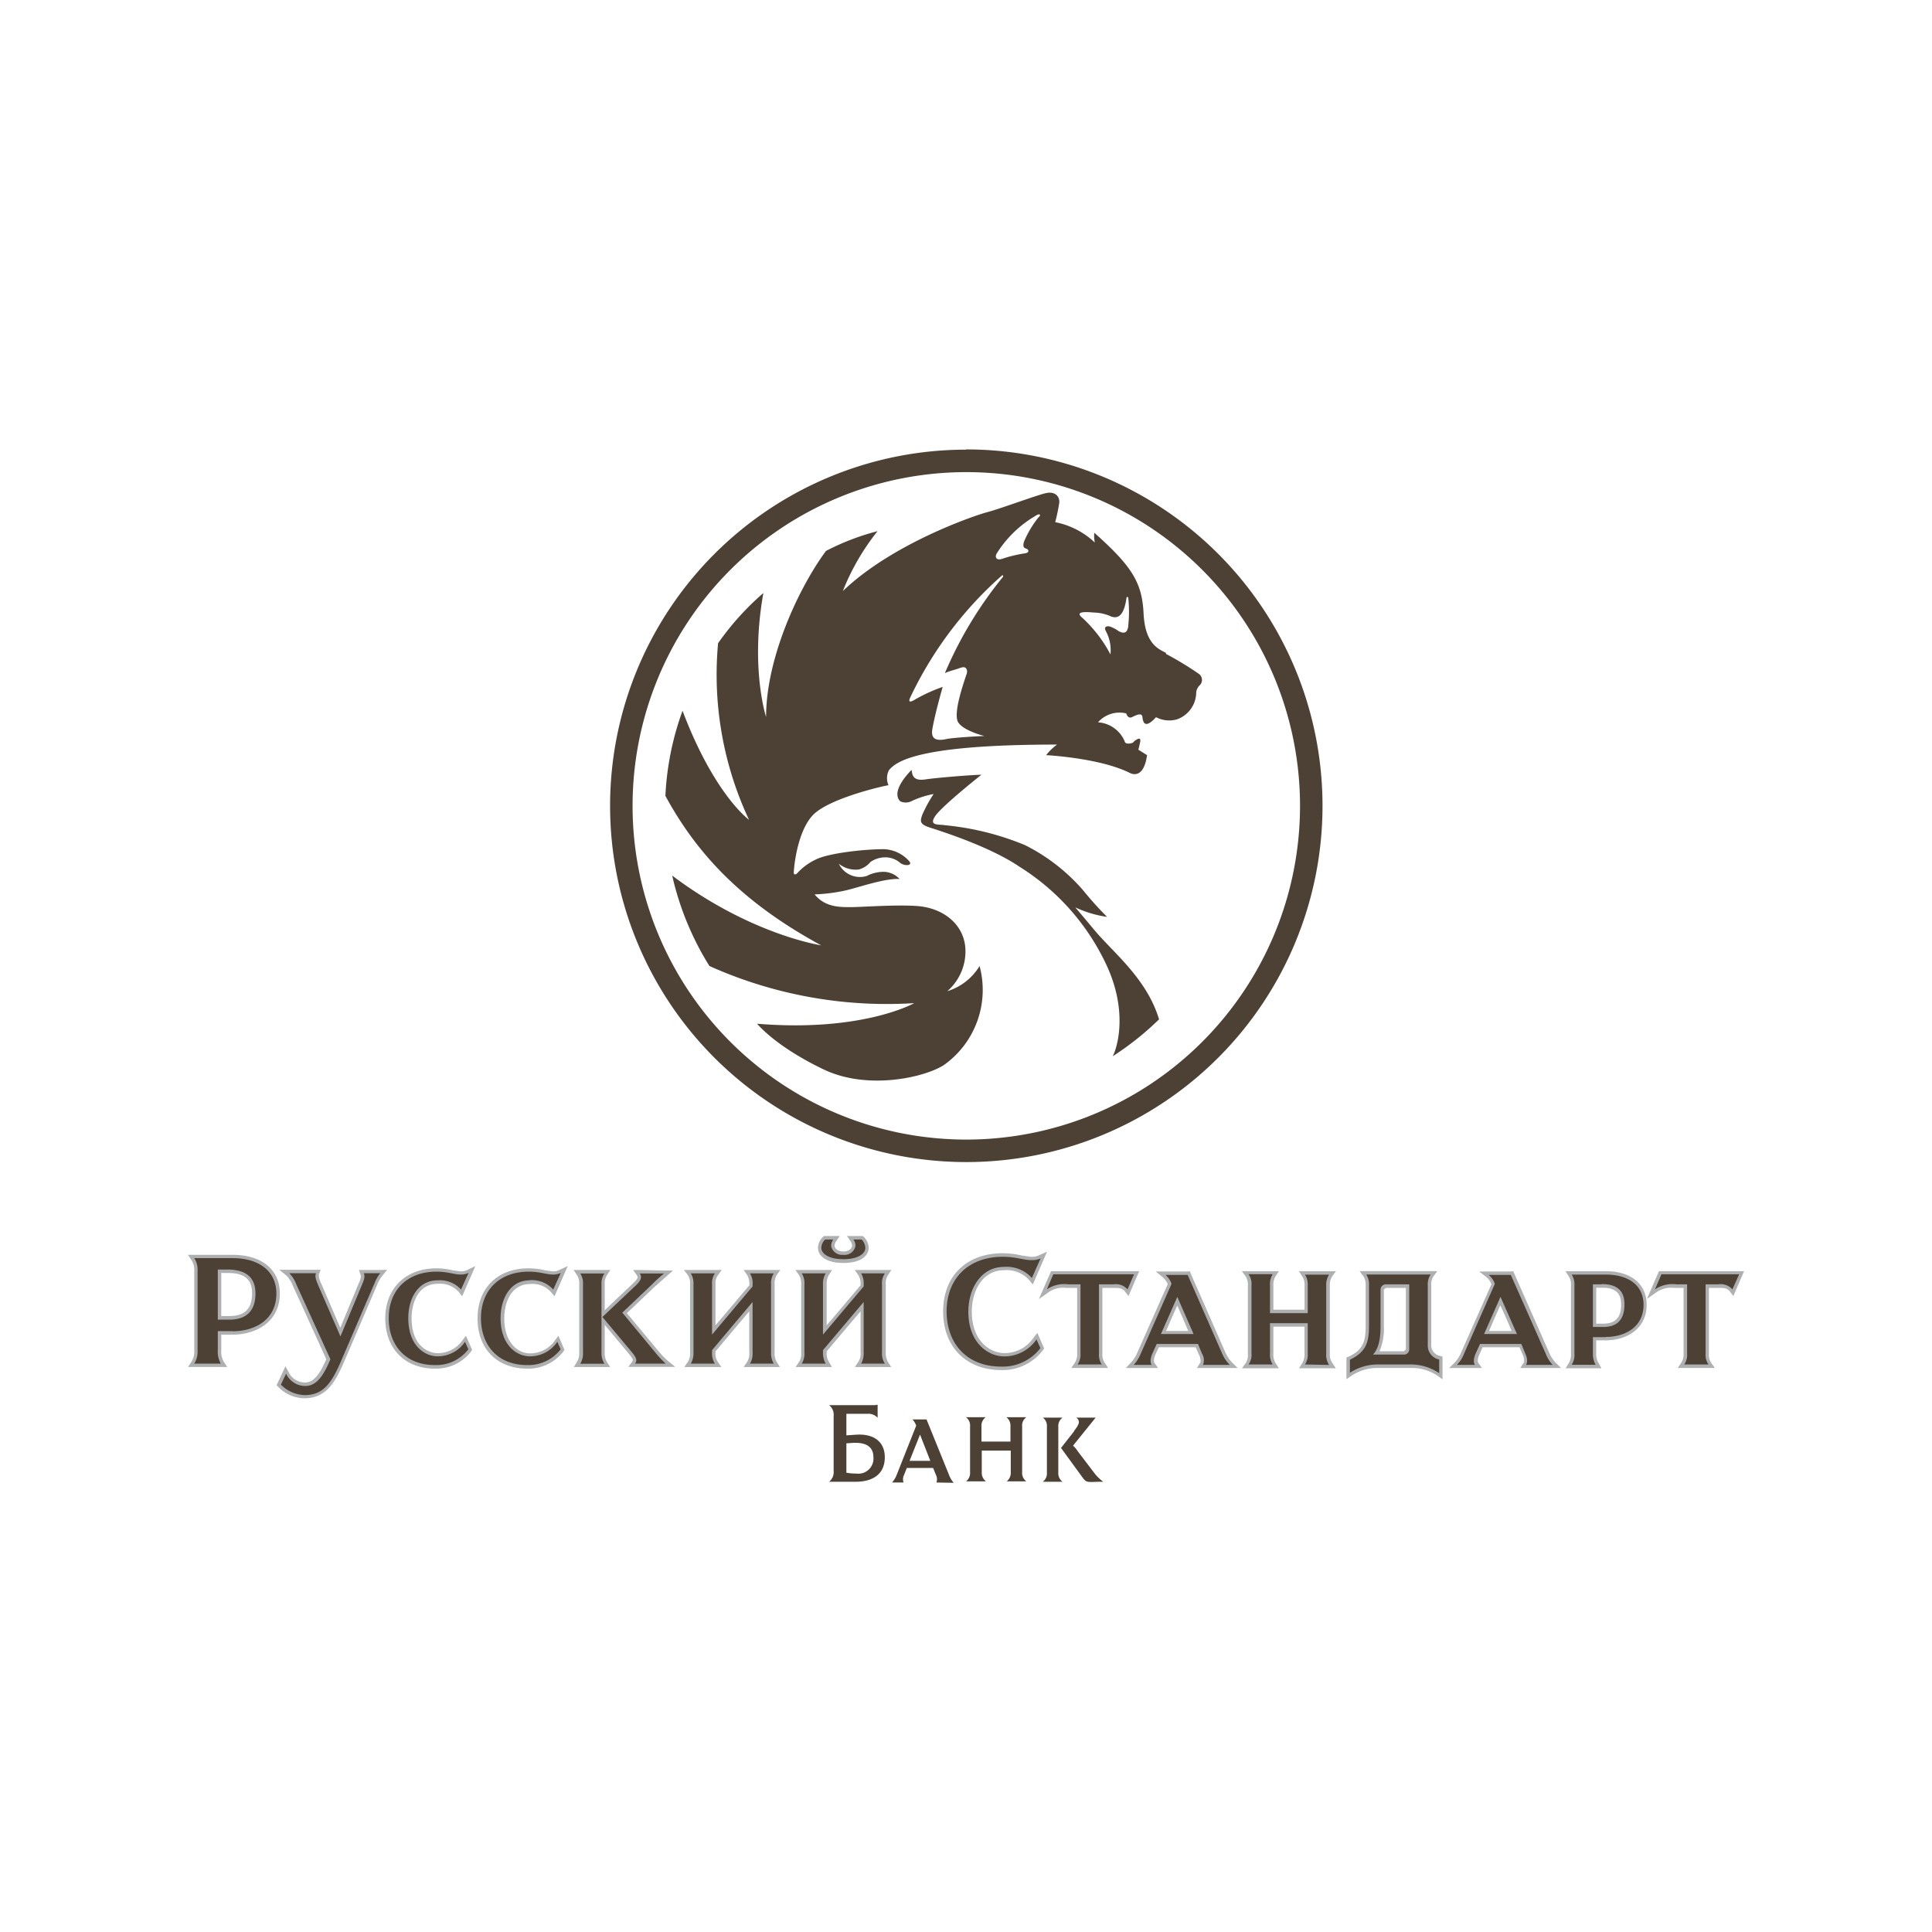 <?xml version="1.0" encoding="UTF-8"?> <svg xmlns="http://www.w3.org/2000/svg" id="Слой_1" data-name="Слой 1" viewBox="0 0 256 256"> <defs> <style> .cls-1 { fill: #4c4134; } .cls-1, .cls-2 { fill-rule: evenodd; } .cls-2 { fill: #aeafb0; } </style> </defs> <title>лого</title> <g> <path class="cls-1" d="M121.91,190.09l-1.39,3.48h2.75l-1.36-3.48Zm2.17,6.35a1.25,1.25,0,0,0-.06-1l-.38-.93h-3.48l-.37.93a1.25,1.25,0,0,0-.06,1H118.2a3.25,3.25,0,0,0,.61-1l2.59-6.53,0,0a2.2,2.2,0,0,0-.5-.83h1.87l3,7.4a3.3,3.3,0,0,0,.6,1Zm-14.22-10.25a1.61,1.61,0,0,1,.6,1.45v7.24a1.64,1.64,0,0,1-.6,1.46h3.54c.78,0,3.84-.1,3.84-3.25,0-1.89-1.25-3-3.36-3-.44,0-1.29.08-1.73.1v-2.85h2.76a1.65,1.65,0,0,1,1.38.52v-1.73a1.86,1.86,0,0,1-.48.06Zm2.29,5.05c.32,0,.79-.06,1.13-.06.56,0,2.45,0,2.45,1.89a2,2,0,0,1-2.21,2.19,8.17,8.17,0,0,1-1.37-.12v-3.9Zm21.74-.22v-2a1.41,1.41,0,0,0-.54-1.23H136a1.34,1.34,0,0,0-.56,1.23v6.05a1.36,1.36,0,0,0,.56,1.22h-2.61a1.44,1.44,0,0,0,.54-1.22v-2.86h-3.84v2.86a1.41,1.41,0,0,0,.56,1.22H128a1.39,1.39,0,0,0,.54-1.22v-6.05a1.37,1.37,0,0,0-.54-1.23h2.61a1.39,1.39,0,0,0-.56,1.23v2Zm8.41-1.39c.54-.68.66-1,.66-1.23a.74.74,0,0,0-.36-.56h2.58l-3,3.72a3.11,3.11,0,0,1,.6.7l2.13,2.8a6.08,6.08,0,0,0,1.27,1.28h-.62c-1.59.06-1.63.1-2.17-.64l-2.8-3.84,1.75-2.23Zm-1.51-1.79h-2.61a1.36,1.36,0,0,1,.54,1.23v6.05a1.39,1.39,0,0,1-.54,1.22h2.61a1.41,1.41,0,0,1-.56-1.22v-6.05A1.38,1.38,0,0,1,140.79,187.84Z"></path> <path class="cls-2" d="M102.53,168.28h-4l.5.71a2.32,2.32,0,0,1,.26,1.22v.1c-.18.2-3.36,4-4.48,5.29v-5.39a1.8,1.8,0,0,1,.3-1.2l.52-.73h-5l.55.73a2.05,2.05,0,0,1,.26,1.2v9a2.05,2.05,0,0,1-.28,1.22l-.49.71h4.91l-.48-.71a2,2,0,0,1-.3-1.22v-.14c.18-.2,3.36-4,4.48-5.31v5.45a2.11,2.11,0,0,1-.26,1.22l-.48.71h4.8l-.44-.71a2.17,2.17,0,0,1-.26-1.22v-9a2.27,2.27,0,0,1,.26-1.23l.49-.7Z"></path> <path class="cls-1" d="M99.37,180.69a2.51,2.51,0,0,0,.35-1.49v-6.68l-5.37,6.38v.3a2.46,2.46,0,0,0,.38,1.49h-3.2a2.65,2.65,0,0,0,.36-1.49v-9a2.46,2.46,0,0,0-.36-1.47h3.2a2.28,2.28,0,0,0-.38,1.47v6.64l5.37-6.38v-.26a2.34,2.34,0,0,0-.35-1.47h3.16a2.46,2.46,0,0,0-.36,1.47v9a2.65,2.65,0,0,0,.36,1.49Z"></path> <path class="cls-2" d="M80.09,168.28H76l.47.71a2,2,0,0,1,.28,1.22v9a2.2,2.2,0,0,1-.29,1.24l-.42.69h4.81l-.44-.69a2.32,2.32,0,0,1-.28-1.24v-9a2,2,0,0,1,.28-1.22l.46-.71Z"></path> <path class="cls-2" d="M84.77,168.28h-.88l.52.73.08.2c0,.14-.1.34-.44.68l-4.83,4.58,4.18,5c.35.44.45.64.45.76l-.06.16-.53.73h6.22l-1-.81a12.68,12.68,0,0,1-1.33-1.4L83.06,174c.52-.48,3.62-3.44,3.62-3.44l2.5-2.21-1.15,0Z"></path> <path class="cls-1" d="M88.21,180.69a13.7,13.7,0,0,1-1.39-1.49l-4.36-5.27,3.92-3.72A17.44,17.44,0,0,1,88,168.74H84.77c.24.35.32.75-.4,1.47l-4.55,4.3,3.93,4.69c.66.8.66,1.12.4,1.49ZM79.7,170.21v9a2.59,2.59,0,0,0,.39,1.49h-3.2a2.65,2.65,0,0,0,.36-1.49v-9a2.46,2.46,0,0,0-.36-1.47h3.2A2.4,2.4,0,0,0,79.7,170.21Z"></path> <path class="cls-2" d="M117.26,168.28h-4l.49.71a2.2,2.2,0,0,1,.28,1.22v.1c-.18.2-3.36,4-4.49,5.29v-5.39a2.26,2.26,0,0,1,.28-1.24l.43-.69h-4.85l.5.71a2.21,2.21,0,0,1,.26,1.22v9a2.1,2.1,0,0,1-.26,1.22l-.48.71h4.81l-.39-.69a2,2,0,0,1-.3-1.24v-.14c.16-.2,3.36-4,4.49-5.31v5.45a1.89,1.89,0,0,1-.29,1.22l-.46.71h4.81l-.44-.69a2.32,2.32,0,0,1-.28-1.24v-9a2,2,0,0,1,.28-1.22l.46-.71Zm-3.1-4.5h-1.93l.48.7a1.08,1.08,0,0,1,.2.62c0,.17-.28.73-1.17.73s-1.16-.56-1.16-.73a1.12,1.12,0,0,1,.22-.62l.46-.7h-2.09l-.12.12a2,2,0,0,0-.66,1.45c0,1,1,2,3.35,2,2.5,0,3.36-1.07,3.36-2a2.05,2.05,0,0,0-.64-1.45l-.14-.12Z"></path> <path class="cls-1" d="M114.1,180.69a2.7,2.7,0,0,0,.34-1.49v-6.68l-5.39,6.38v.3a2.84,2.84,0,0,0,.36,1.49h-3.18a2.49,2.49,0,0,0,.36-1.49v-9a2.32,2.32,0,0,0-.36-1.47h3.18a2.62,2.62,0,0,0-.36,1.47v6.64l5.39-6.38v-.26a2.51,2.51,0,0,0-.34-1.47h3.15a2.28,2.28,0,0,0-.38,1.47v9a2.46,2.46,0,0,0,.38,1.49Zm-2.36-13.84c-2,0-2.91-.78-2.91-1.5a1.59,1.59,0,0,1,.5-1.11h1.08a1.58,1.58,0,0,0-.28.87,1.47,1.47,0,0,0,1.61,1.16,1.45,1.45,0,0,0,1.61-1.16,1.32,1.32,0,0,0-.28-.87h1.09a1.59,1.59,0,0,1,.5,1.11c0,.72-.85,1.5-2.92,1.5Z"></path> <path class="cls-2" d="M30.29,168.68c2.79,0,3.11,1.55,3.11,2.7,0,2.07-1,3-3,3H29.32v-5.71Zm-5.39-2.41.48.71a2.38,2.38,0,0,1,.36,1.44v10.52a2.46,2.46,0,0,1-.36,1.48l-.46.71h5.19l-.47-.71a2.67,2.67,0,0,1-.32-1.48v-2.09h1.49c3.12,0,6.27-1.69,6.27-5.45,0-3.18-2.41-5.13-6.27-5.13Z"></path> <path class="cls-1" d="M30.15,168.22H28.86v6.64h1.53c1.77,0,3.46-.71,3.46-3.48,0-2.54-1.83-3.16-3.7-3.16Zm.66,8.16H28.86v2.56a3.12,3.12,0,0,0,.4,1.75H25.74a3,3,0,0,0,.44-1.75V168.42a2.83,2.83,0,0,0-.44-1.71h5.07c3.62,0,5.81,1.81,5.81,4.69,0,3.44-2.79,5-5.81,5Z"></path> <path class="cls-2" d="M74.11,168.28a1.68,1.68,0,0,1-.9.18l-1-.14a9.6,9.6,0,0,0-2.15-.26c-4.12,0-6.78,2.59-6.78,6.63s2.58,6.66,6.58,6.66a5.86,5.86,0,0,0,4.79-2.27l.14-.22L74,177l-.46.6a4,4,0,0,1-3.3,1.73c-1.65,0-3.42-1.45-3.42-4.61,0-2.29,1-4.58,3.42-4.58A3.27,3.27,0,0,1,73,171.2l.48.56,1.75-4Z"></path> <path class="cls-1" d="M70.21,169.65c-2.69,0-3.88,2.55-3.88,5,0,3.64,2.17,5.07,3.88,5.07a4.35,4.35,0,0,0,3.64-1.93l.44,1a5.4,5.4,0,0,1-4.42,2.09c-4.06,0-6.14-2.79-6.14-6.21,0-3.7,2.44-6.17,6.34-6.17,1.47,0,2.35.38,3.14.38a2.17,2.17,0,0,0,1.1-.22l-1,2.21a3.86,3.86,0,0,0-3.14-1.24Z"></path> <path class="cls-2" d="M50.36,168.28h-2.8l.2.6.06.25a2.47,2.47,0,0,1-.28.9l-2.45,5.91L42.53,170a2.77,2.77,0,0,1-.28-.92l0-.2.24-.63H37l1,.81a4,4,0,0,1,.8,1.3s3.85,8.43,4.43,9.75c-.93,2.17-1.75,3.08-2.82,3.08a2.41,2.41,0,0,1-2.17-1.39l-.42-.76-1.17,2.51.22.22a4.92,4.92,0,0,0,3.46,1.51c2.94,0,4.13-2.21,5.29-4.89l4.29-10A5.16,5.16,0,0,1,50.7,169l.6-.75Z"></path> <path class="cls-1" d="M49.55,170.21l-4.3,10c-1.25,2.94-2.35,4.65-4.87,4.65a4.63,4.63,0,0,1-3.16-1.39l.69-1.45a2.8,2.8,0,0,0,2.55,1.63c1.45,0,2.38-1.29,3.32-3.54l-4.52-9.93a4.14,4.14,0,0,0-.93-1.47h3.54c-.12.33-.12.59.24,1.47l3,6.9,2.88-6.9c.3-.72.38-1.06.22-1.47h2.17a4.92,4.92,0,0,0-.8,1.47Z"></path> <path class="cls-2" d="M61.9,168.28a1.8,1.8,0,0,1-.92.18l-1-.14a9.6,9.6,0,0,0-2.15-.26c-4.06,0-6.78,2.65-6.78,6.63s2.58,6.66,6.58,6.66a5.84,5.84,0,0,0,4.79-2.27l.14-.22L61.74,177l-.46.6A4,4,0,0,1,58,179.3c-1.28,0-3.46-1-3.46-4.61,0-2.13.91-4.58,3.46-4.58a3.33,3.33,0,0,1,2.78,1.07l.46.58,1.75-4Z"></path> <path class="cls-1" d="M58,169.65c-2.71,0-3.9,2.55-3.9,5,0,3.64,2.15,5.07,3.9,5.07a4.37,4.37,0,0,0,3.62-1.93l.44,1a5.37,5.37,0,0,1-4.42,2.09c-4.06,0-6.13-2.79-6.13-6.21,0-3.7,2.43-6.17,6.33-6.17,1.47,0,2.36.38,3.14.38a2.23,2.23,0,0,0,1.11-.22l-1,2.21A3.78,3.78,0,0,0,58,169.65Z"></path> <path class="cls-2" d="M137.7,166.32a2.21,2.21,0,0,1-1.13.21l-1.18-.17a11.41,11.41,0,0,0-2.52-.3c-4.79,0-7.9,3-7.9,7.72s3.09,7.76,7.7,7.76a6.69,6.69,0,0,0,5.53-2.65l.16-.2-.9-2.07-.49.6a4.61,4.61,0,0,1-3.92,2.07c-1.73,0-4.28-1.47-4.28-5.51,0-2.63,1.35-5.47,4.28-5.47a4,4,0,0,1,3.34,1.33l.46.56,1.89-4.34Z"></path> <path class="cls-1" d="M133.05,167.87c-3.15,0-4.74,3-4.74,5.91,0,4.28,2.73,5.95,4.74,5.95a5.14,5.14,0,0,0,4.29-2.25l.52,1.15a6.3,6.3,0,0,1-5.19,2.45c-4.77,0-7.24-3.28-7.24-7.3,0-4.34,2.86-7.25,7.44-7.25,1.75,0,2.78.44,3.7.44a2.93,2.93,0,0,0,1.31-.22l-1.15,2.59a4.5,4.5,0,0,0-3.68-1.47Z"></path> <path class="cls-2" d="M150.27,168.44h-11l-1.61,3.69,1.31-.92a3.31,3.31,0,0,1,2.27-.56h1.49v8.68a2.06,2.06,0,0,1-.3,1.23l-.47.7h4.87l-.46-.7a2,2,0,0,1-.3-1.23v-8.68h1.48c.67,0,1.15,0,1.51.48l.47.6,1.42-3.29Z"></path> <path class="cls-1" d="M149.4,170.85a2.05,2.05,0,0,0-1.85-.67h-1.93v9.15a2.34,2.34,0,0,0,.37,1.47h-3.2a2.39,2.39,0,0,0,.38-1.47v-9.15h-1.63a4.11,4.11,0,0,0-2.83.67l.86-2h10.7Z"></path> <path class="cls-2" d="M156,173c.44,1,1.13,2.59,1.45,3.36h-2.94c.34-.77,1-2.34,1.49-3.36Zm1.33-4.52h-4.18l.94.78a2.5,2.5,0,0,1,.64.9c-.18.39-4,9-4,9a4.21,4.21,0,0,1-.84,1.35l-.71.76h4.27l-.49-.7s-.18-.32.12-1.05c0,0,.31-.66.47-1h4.88l.45,1a1.91,1.91,0,0,1,.2.76.62.62,0,0,1-.06.31l-.42.68H164l-.77-.76a4.83,4.83,0,0,1-.88-1.35l-4.59-10.45-.1-.26Z"></path> <path class="cls-1" d="M156,171.85l-2.17,4.91h4.32L156,171.85Zm3.4,9a1.61,1.61,0,0,0-.12-1.47l-.54-1.3h-5.47l-.59,1.3c-.34.81-.22,1.27-.08,1.47h-2.37a5,5,0,0,0,.92-1.47l4.07-9.23,0-.08a2.82,2.82,0,0,0-.79-1.14h2.94l4.58,10.45a4.64,4.64,0,0,0,1,1.47Z"></path> <path class="cls-2" d="M176.11,168.44h-4l.44.68a2.06,2.06,0,0,1,.31,1.25v3.17h-4.13v-3.17a2.21,2.21,0,0,1,.28-1.25l.45-.68h-4.91l.52.7a2.12,2.12,0,0,1,.28,1.23v9a1.9,1.9,0,0,1-.28,1.23l-.5.7h4.89l-.45-.68a2.21,2.21,0,0,1-.28-1.25v-3.58h4.12v3.58a2.1,2.1,0,0,1-.3,1.25l-.42.68H177l-.46-.7a1.84,1.84,0,0,1-.33-1.23v-9a2.08,2.08,0,0,1,.3-1.23l.51-.7Z"></path> <path class="cls-1" d="M172.92,180.8a2.41,2.41,0,0,0,.36-1.47v-4h-5v4a2.41,2.41,0,0,0,.36,1.47h-3.2a2.22,2.22,0,0,0,.39-1.47v-9a2.3,2.3,0,0,0-.39-1.49h3.2a2.49,2.49,0,0,0-.36,1.49V174h5v-3.61a2.49,2.49,0,0,0-.36-1.49h3.19a2.45,2.45,0,0,0-.38,1.49v9a2.37,2.37,0,0,0,.38,1.47Z"></path> <path class="cls-2" d="M183.37,175.69v-4.82l.27-.22h2.65v8.14l-.24.26h-3.26a7.57,7.57,0,0,0,.58-3.36Zm6.2-7.26h-9.41l.52.71a2.2,2.2,0,0,1,.28,1.22v5.33c0,2.05-.34,3.18-2.27,4.08l-.28.1v2.88l.72-.49a6.29,6.29,0,0,1,3.24-1h4.83a6.11,6.11,0,0,1,3.23,1l.71.51v-3l-.3-.1a1.43,1.43,0,0,1-1.19-1.53v-7.78a2,2,0,0,1,.28-1.22l.52-.71Z"></path> <path class="cls-1" d="M186.73,170.18h-3.09a.7.7,0,0,0-.71.69v4.82c0,1.75-.26,3-1,3.8h4.12a.69.69,0,0,0,.68-.7v-8.61Zm.47,10.62h-4.83a6.77,6.77,0,0,0-3.5,1.1v-1.73c2.09-1,2.53-2.23,2.53-4.48v-5.33a2.48,2.48,0,0,0-.36-1.48h8.53a2.3,2.3,0,0,0-.38,1.48v7.78a1.88,1.88,0,0,0,1.51,2v1.81A6.8,6.8,0,0,0,187.2,180.8Z"></path> <path class="cls-2" d="M198.82,173c.47,1,1.15,2.59,1.49,3.36h-3c.33-.77,1-2.34,1.47-3.36Zm1.33-4.52H196l1,.78a2.39,2.39,0,0,1,.63.9c-.17.37-4,9-4,9a4.48,4.48,0,0,1-.84,1.35l-.77.76h4.35l-.5-.7a.73.73,0,0,1-.06-.3,1.76,1.76,0,0,1,.2-.75l.44-1h4.89l.44,1a2,2,0,0,1,.18.75.54.54,0,0,1-.06.3l-.46.7h5.41l-.77-.76a4.58,4.58,0,0,1-.84-1.35l-4.73-10.72Z"></path> <path class="cls-1" d="M198.82,171.85l-2.17,4.91H201l-2.17-4.91Zm3.38,9c.14-.2.28-.66-.08-1.47l-.54-1.3h-5.47l-.59,1.3c-.34.81-.24,1.27-.08,1.47h-2.39a4.23,4.23,0,0,0,.94-1.47l4.07-9.23,0-.08a2.65,2.65,0,0,0-.81-1.14h2.94l4.63,10.45a4.28,4.28,0,0,0,.92,1.47Z"></path> <path class="cls-2" d="M212.34,170.63c1.71,0,2.47.72,2.47,2.23,0,1.73-.76,2.53-2.39,2.53h-.91v-4.76Zm-4.91-2.19.44.68a2,2,0,0,1,.29,1.25v9a2.18,2.18,0,0,1-.29,1.25l-.42.68h4.75l-.38-.7a2.11,2.11,0,0,1-.31-1.23V177.6h1.27c2.7,0,5.41-1.47,5.41-4.72,0-2.74-2.07-4.44-5.41-4.44Z"></path> <path class="cls-1" d="M212.22,170.18h-1.15v5.65h1.35c1.49,0,2.83-.6,2.83-3,0-2.17-1.44-2.68-3-2.68Zm.56,7h-1.71v2.19a2.78,2.78,0,0,0,.36,1.47h-3.18a2.34,2.34,0,0,0,.37-1.47v-9a2.48,2.48,0,0,0-.36-1.48h4.52c3.1,0,5,1.5,5,4,0,2.91-2.39,4.26-5,4.26Z"></path> <path class="cls-2" d="M230.42,168.44h-10.6l-1.59,3.67,1.29-.9a3.4,3.4,0,0,1,2.29-.56h1.27v8.68a2,2,0,0,1-.3,1.23l-.47.7h4.91l-.5-.7a2.07,2.07,0,0,1-.28-1.23v-8.68h1.26c.67,0,1.17,0,1.51.48l.47.6,1.42-3.29Z"></path> <path class="cls-1" d="M229.55,170.85a2.05,2.05,0,0,0-1.85-.67H226v9.15a2.19,2.19,0,0,0,.39,1.47h-3.22a2.26,2.26,0,0,0,.38-1.47v-9.15h-1.41a4.16,4.16,0,0,0-2.85.67l.86-2h10.3Z"></path> <g> <path class="cls-1" d="M128,151a44.22,44.22,0,1,1,44.26-44.19A44.23,44.23,0,0,1,128,151Zm0-91.42a47.2,47.2,0,1,0,47.24,47.22A47.22,47.22,0,0,0,128,59.55Z"></path> <path class="cls-1" d="M149.5,83c-.14.9-.58,1-1.29.62A4,4,0,0,0,147,83c-.4-.07-.76.08-.47.62a5.32,5.32,0,0,1,.61,3.09,17.94,17.94,0,0,0-3.74-4.86c-1.22-1,1.12-.71,1.62-.68a5.76,5.76,0,0,1,2.26.54c.51.14,1.62.4,2-2.59h.21a17.49,17.49,0,0,1,0,3.88ZM137.67,68.47a13.65,13.65,0,0,0-2,3.34c-.14.61-.07.76.33.9s.36.54-.18.61a17.63,17.63,0,0,0-2.92.69c-.93.35-1.07-.22-.86-.62a14.92,14.92,0,0,1,5.11-5c.57-.4.79-.22.57.07Zm-10.32,20c.69-.25.87.32.76.75-.68,2-1.62,4.93-1.26,6.22s3.6,2.09,3.6,2.09c-.62,0-4.14.21-5,.39s-2.19.36-1.91-1.29c.33-2,1.37-5.61,1.37-5.61a21.43,21.43,0,0,0-3.63,1.65c-.72.44-.9.36-.72-.14a50.15,50.15,0,0,1,12.29-16.35l.08.22A52.6,52.6,0,0,0,125.2,89.2c.5-.28,1.47-.46,2.15-.75Zm27.18-1.94c-1-.54-2.8-1.15-3-5.25S150,75.05,145,70.59a4.22,4.22,0,0,0,.07,1.3,10.6,10.6,0,0,0-5.25-2.7,23.9,23.9,0,0,0,.54-2.59c.07-.75-.5-1.54-1.76-1.26s-6.11,2.09-7.77,2.52S118.26,72,111.68,78.32a31,31,0,0,1,4.6-7.94A32.45,32.45,0,0,0,109.45,73c-3.52,4.74-7.94,14.08-7.94,22,0,0-2.13-6.47-.36-16.42l0,0a36.32,36.32,0,0,0-6,6.65,45.23,45.23,0,0,0,4.1,23.4s-4.6-3.31-8.81-14.45l0,0a38,38,0,0,0-2.27,11.28c3.74,6.86,9.35,13.69,20.64,19.8,0,0-9.28-1.37-19.74-9.24A38.82,38.82,0,0,0,94,128a57.39,57.39,0,0,0,27.14,4.92s-6.83,3.88-20.82,2.73c0,0,2.41,3,8.85,6.07,5.82,2.77,13.37,1.05,15.92-.61A12.21,12.21,0,0,0,129.8,128a7.62,7.62,0,0,1-4.28,3.34,7,7,0,0,0,2.41-5.28c0-3.42-2.8-5.72-6.33-6-2.77-.22-7.44.14-8.91.14s-3.38,0-4.75-1.69a22.27,22.27,0,0,0,4-.5c1.69-.36,5.21-1.65,7.26-1.54a2.94,2.94,0,0,0-2.41-.94,4.85,4.85,0,0,0-1.94.54,3.1,3.1,0,0,1-3.7-1.62,3.56,3.56,0,0,0,2.66.76,3.09,3.09,0,0,0,1.54-1,3.47,3.47,0,0,1,1.91-.61,3,3,0,0,1,2,.72c.61.5,1.87.4,1.11-.32a4.69,4.69,0,0,0-3.27-1.48c-2.66,0-7.37.54-9,1.37a7.89,7.89,0,0,0-2.48,1.83c-.15.18-.47.22-.44-.11.08-1.61.72-6,2.77-7.83s7.59-3.31,9.78-3.74a2.3,2.3,0,0,1,.07-2c1-1.19,4-3.38,22.26-3.38a7.47,7.47,0,0,0-1.44,1.4s7.12.36,11.11,2.37c.61.29,1.87.43,2.26-2.37l-1.15-.72s.11-.43.22-.93,0-.65-.4-.44a1.67,1.67,0,0,0-.54.44s-1,.39-1.11-.22a4.13,4.13,0,0,0-3.52-2.48,3.79,3.79,0,0,1,3.74-1.18s.21.75.75.5,1.33-.68,1.4,0,.33,1.62,1.8,0a3.74,3.74,0,0,0,2.77.29,3.81,3.81,0,0,0,2.55-3.45,1.52,1.52,0,0,1,.4-1,1,1,0,0,0,0-1.55,43,43,0,0,0-4.43-2.69Z"></path> <path class="cls-1" d="M145,123.23c-1-1.22-2.52-3-2.52-3a14.81,14.81,0,0,0,4.21,1.26,46,46,0,0,1-3.17-3.52,24.87,24.87,0,0,0-7.73-6,36.79,36.79,0,0,0-10.64-2.63c-.68-.14-2.16.15-1.22-1.22s6.11-5.46,6.11-5.46c-1.08,0-5.93.39-7.37.61s-1.8-.29-1.87-1.26c0,0-2.91,2.77-1.51,4.17a1.73,1.73,0,0,0,1.58-.07,12.37,12.37,0,0,1,2.84-.9,17.94,17.94,0,0,0-1.51,2.77c-.28.82-.36,1.22.94,1.65s7.94,2.48,12,5.25a30.6,30.6,0,0,1,11.36,12.75c3.13,6.51,1.44,11.43.94,12.33a38.9,38.9,0,0,0,6.14-4.89h0c-1.62-5.42-6.11-8.87-8.59-11.86Z"></path> </g> </g> </svg> 